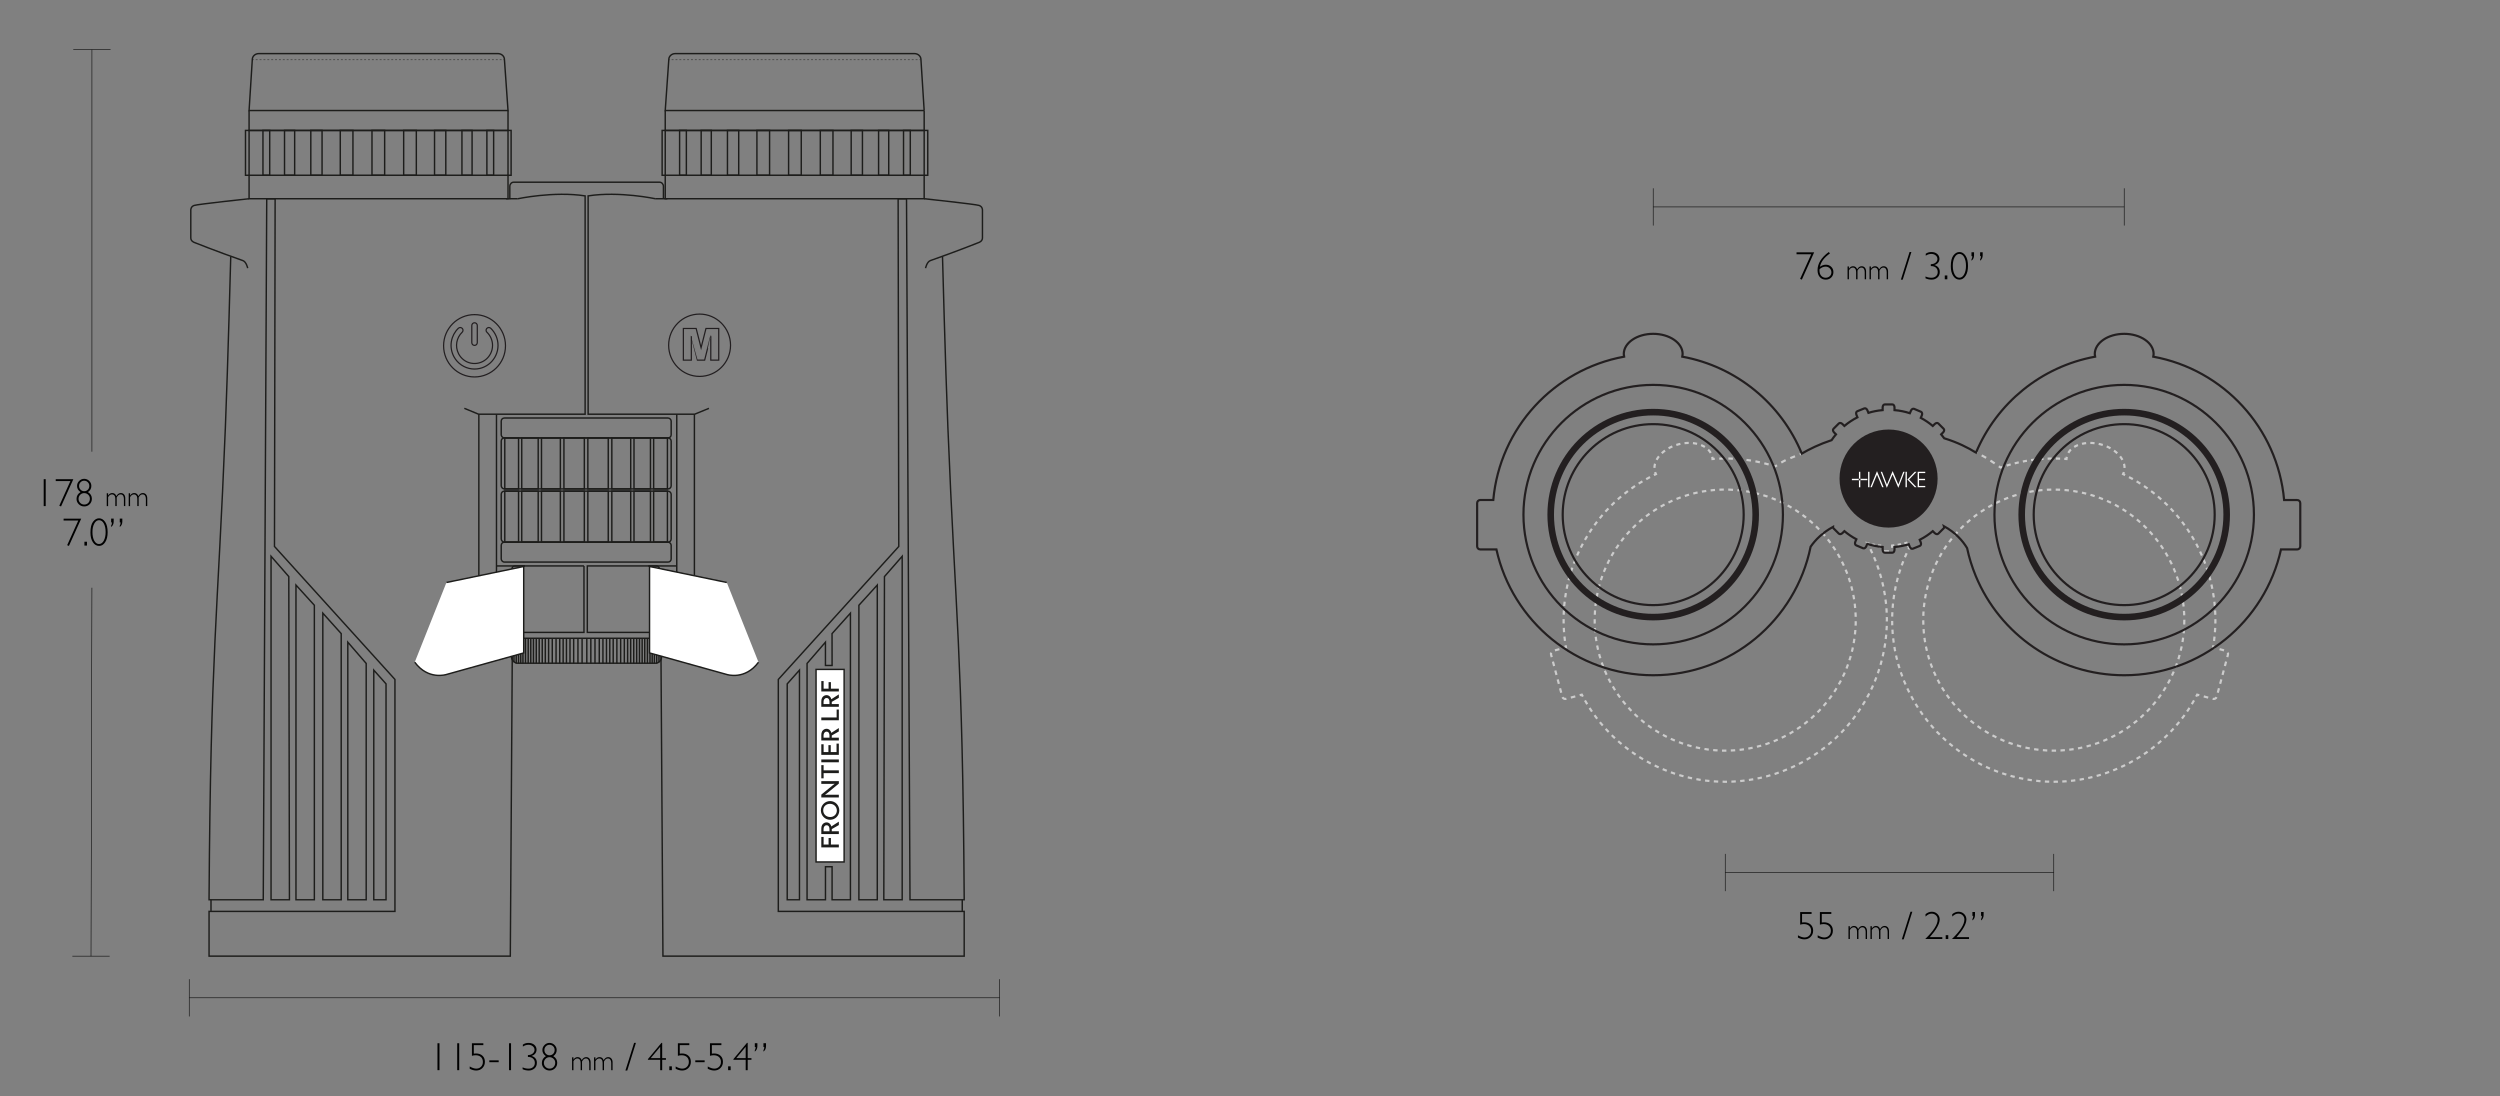 <?xml version="1.0" encoding="UTF-8"?><svg xmlns="http://www.w3.org/2000/svg" width="1140" height="500" viewBox="0 0 1140 500"><rect x="0" y="0" width="1140" height="500" fill="#808080" stroke="none"/><defs><style>.cls-1{stroke-dasharray:0 0 1.991 1.991;}.cls-1,.cls-2,.cls-3,.cls-4,.cls-5,.cls-6,.cls-7,.cls-8,.cls-9,.cls-10,.cls-11,.cls-12,.cls-13,.cls-14,.cls-15,.cls-16,.cls-17,.cls-18,.cls-19,.cls-20,.cls-21,.cls-22,.cls-23,.cls-24,.cls-25,.cls-26,.cls-27{stroke-miterlimit:10;}.cls-1,.cls-2,.cls-3,.cls-4,.cls-5,.cls-6,.cls-7,.cls-8,.cls-9,.cls-10,.cls-11,.cls-12,.cls-13,.cls-14,.cls-16,.cls-17,.cls-18,.cls-19,.cls-20,.cls-21,.cls-22,.cls-23,.cls-24,.cls-25,.cls-26,.cls-27{fill:none;}.cls-1,.cls-2,.cls-3,.cls-6,.cls-8,.cls-9,.cls-10,.cls-11,.cls-12,.cls-17,.cls-18,.cls-19,.cls-20,.cls-21,.cls-23,.cls-25,.cls-26{stroke:#ccc;}.cls-2{stroke-dasharray:0 0 1.991 1.991;}.cls-3{stroke-dasharray:0 0 2.557 2.557;}.cls-4{stroke-width:3px;}.cls-4,.cls-16{stroke:#231f20;}.cls-5{stroke-width:.561px;}.cls-5,.cls-14{stroke:#221e20;}.cls-6{stroke-dasharray:0 0 1.899 1.899;}.cls-7,.cls-13,.cls-15,.cls-22,.cls-24{stroke:#1d1d1b;}.cls-7,.cls-15{stroke-width:.664px;}.cls-8{stroke-dasharray:0 0 2.305 2.305;}.cls-9{stroke-dasharray:0 0 1.552 1.552;}.cls-10{stroke-dasharray:0 0 2.32 2.32;}.cls-28,.cls-15{fill:#fff;}.cls-29{fill:#231f20;}.cls-30{fill:#1d1d1b;}.cls-11{stroke-dasharray:0 0 1.921 1.921;}.cls-12{stroke-dasharray:0 0 1.921 1.921;}.cls-13{stroke-dasharray:0 .885;}.cls-13,.cls-22,.cls-24{stroke-width:.221px;}.cls-14{stroke-dasharray:0 .749;stroke-width:.187px;}.cls-18{stroke-dasharray:0 0 1.311 1.311;}.cls-19{stroke-dasharray:0 0 2.1 2.1;}.cls-20{stroke-dasharray:0 0 2.1 2.1;}.cls-21{stroke-dasharray:0 0 2.006 2.006;}.cls-23{stroke-dasharray:0 0 1.988 1.988;}.cls-24{stroke-dasharray:0 0 .883 .883;}.cls-25{stroke-dasharray:0 0 2.01 2.01;}.cls-26{stroke-dasharray:0 0 2.071 2.071;}.cls-27{stroke:#000;stroke-width:.25px;}</style></defs><g id="BINS"><g><path class="cls-17" d="M821.608,206.833c-.324,.131-.634,.255-.929,.374"/><path class="cls-8" d="M818.535,208.061c-4.022,1.592-4.554,1.769-7.261,3.471"/><path class="cls-17" d="M810.303,212.147c-.262,.167-.542,.346-.844,.539-.317-.103-.634-.204-.953-.303"/><path class="cls-26" d="M806.52,211.796c-7.551-2.114-15.501-3.042-23.576-2.622"/><path class="cls-17" d="M781.915,209.235c-.332,.022-.665,.046-.997,.073-.023-.331-.061-.662-.132-.99"/><path class="cls-11" d="M780.091,206.535c-2.217-3.875-8.387-5.615-14.791-3.905-6.862,1.833-11.517,6.965-10.803,11.715"/><path class="cls-17" d="M754.711,215.281c.102,.32,.233,.625,.379,.924-.302,.143-.602,.287-.901,.434"/><path class="cls-1" d="M752.413,217.54c-27.33,14.334-43.157,44.65-38.655,75.713"/><path class="cls-17" d="M713.908,294.239c.052,.329,.107,.658,.164,.987l-.966,.258"/><path class="cls-20" d="M711.076,296.025l-2.789,.745c-.756,.202-1.206,.979-1.004,1.735l5.119,19.171c.202,.756,.979,1.206,1.735,1.004l5.193-1.387"/><path class="cls-17" d="M720.345,317.022l.966-.258c.154,.296,.309,.591,.467,.884"/><path class="cls-21" d="M722.75,319.404c16.201,28.326,49.952,43.39,82.965,34.574,39.326-10.502,62.693-50.895,52.191-90.22-1.343-5.03-3.183-9.793-5.442-14.261"/><path class="cls-17" d="M852.005,248.602c-.154-.296-.311-.59-.469-.883,.32,.09,.642,.175,.967,.256"/><path class="cls-18" d="M853.781,248.265c.638,.131,1.284,.243,1.935,.335"/><path class="cls-17" d="M856.37,248.685c.33,.039,.662,.073,.995,.102v1"/><path class="cls-3" d="M858.807,251.394h3.036c.26,0,.496-.146,.669-.384"/><path class="cls-17" d="M862.807,249.787v-1c.333-.029,.665-.062,.995-.101"/><path class="cls-9" d="M865.339,248.469c.771-.128,1.534-.285,2.285-.468"/><path class="cls-17" d="M868.374,247.807c.322-.087,.643-.18,.961-.277l.375,.927"/><path class="cls-17" d="M869.956,248.98c.204,.317,.483,.534,.766,.611-.15,.297-.297,.596-.443,.896"/><path class="cls-23" d="M869.432,252.284c-1.657,3.647-3.044,7.474-4.112,11.473-10.502,39.326,12.865,79.719,52.191,90.22,33.355,8.907,67.463-6.562,83.463-35.457"/><path class="cls-17" d="M1001.449,317.649c.157-.293,.313-.588,.467-.884l.966,.258"/><path class="cls-19" d="M1004.91,317.564l4.178,1.116c.756,.202,1.533-.247,1.735-1.004l5.119-19.171c.202-.756-.247-1.533-1.004-1.735l-3.803-1.016"/><path class="cls-17" d="M1010.121,295.483l-.966-.258c.057-.329,.111-.658,.164-.987"/><path class="cls-2" d="M1009.604,292.268c4.074-31.05-12.094-61.193-39.674-75.184"/><path class="cls-17" d="M969.038,216.639c-.299-.147-.599-.291-.901-.434,.145-.299,.277-.605,.379-.924"/><path class="cls-12" d="M968.803,213.388c.01-4.465-4.471-9.049-10.875-10.759-6.862-1.833-13.456,.297-15.205,4.769"/><path class="cls-17" d="M942.441,208.318c-.071,.328-.11,.658-.132,.99-.333-.027-.665-.051-.997-.073"/><path class="cls-6" d="M939.416,209.135c-8.696-.347-17.232,.873-25.272,3.444"/><path class="cls-17" d="M913.245,212.872c-.316,.106-.632,.213-.946,.323-.287-.199-.561-.389-.823-.571"/><path class="cls-10" d="M909.566,211.305c-3.022-2.076-4.061-2.695-6.946-4.19"/><path class="cls-17" d="M901.589,206.583c-.28-.144-.576-.296-.89-.457"/></g><circle class="cls-25" cx="786.7" cy="282.772" r="59.528" transform="translate(483.453 1061.809) rotate(-88.502)"/><circle class="cls-25" cx="936.526" cy="282.772" r="59.528"/><path class="cls-16" d="M1047.51,228.005h-5.95c-2.969-32.892-27.674-59.495-59.645-65.356,.078-.402,.133-.808,.133-1.224,0-5.077-6.007-9.193-13.416-9.193s-13.416,4.116-13.416,9.193c0,.416,.054,.823,.133,1.224-24.589,4.508-44.885,21.285-54.299,43.755-3.586-2.249-8.372-4.661-14.49-6.548-.444-.613-.901-1.214-1.387-1.792l.868-.868c.532-.532,.66-1.267,.286-1.641l-2.469-2.469c-.374-.374-1.109-.246-1.641,.286l-.868,.868c-1.683-1.416-3.516-2.658-5.473-3.698l.477-1.125c.294-.693,.137-1.422-.35-1.629l-3.215-1.364c-.487-.207-1.12,.187-1.414,.88l-.477,1.124c-2.235-.728-4.579-1.209-7.003-1.417v-1.229c0-.752-.429-1.362-.958-1.362h-3.492c-.529,0-.958,.61-.958,1.362v1.229c-2.237,.191-4.409,.612-6.487,1.249l-.456-1.128c-.282-.698-.908-1.102-1.399-.904l-3.238,1.308c-.491,.198-.66,.924-.378,1.622l.459,1.135c-2.139,1.09-4.136,2.414-5.957,3.946l-.868-.868c-.532-.532-1.267-.66-1.641-.286l-2.469,2.469c-.374,.374-.246,1.109,.286,1.641l.868,.868c-.712,.846-1.38,1.731-2.001,2.65-5.595,1.859-10.122,4.077-13.594,6.119-9.335-22.683-29.726-39.648-54.47-44.184,.078-.402,.133-.808,.133-1.224,0-5.077-6.007-9.193-13.416-9.193s-13.416,4.116-13.416,9.193c0,.416,.054,.823,.133,1.224-31.971,5.861-56.676,32.464-59.645,65.356h-5.95c-.778,0-1.409,.631-1.409,1.409v19.72c0,.778,.631,1.409,1.409,1.409h7.379c7.254,32.817,36.501,57.372,71.5,57.372,35.438,0,64.996-25.169,71.778-58.606,2.208-3.191,5.449-6.427,10.223-9.042-.013,.243,.037,.469,.194,.626l2.469,2.469c.374,.374,1.109,.246,1.641-.286l.868-.868c1.683,1.416,3.516,2.658,5.473,3.698l-.477,1.125c-.294,.693-.137,1.422,.35,1.629l3.215,1.364c.487,.207,1.12-.187,1.414-.88l.477-1.124c2.235,.728,4.579,1.209,7.003,1.417v1.229c0,.752,.429,1.362,.958,1.362h3.492c.529,0,.958-.61,.958-1.362v-1.229c2.237-.191,4.409-.612,6.487-1.249l.456,1.128c.282,.698,.908,1.102,1.399,.904l3.238-1.308c.491-.198,.66-.924,.378-1.622l-.459-1.135c2.139-1.09,4.136-2.414,5.957-3.946l.868,.868c.532,.532,1.267,.66,1.641,.286l2.469-2.469c.224-.224,.248-.576,.134-.937,5.104,2.829,8.399,6.447,10.529,9.965,.921,4.346,2.23,8.547,3.884,12.571,.104,.255,.04,.101,.04,.101,10.979,26.597,37.158,45.321,67.719,45.321,34.999,0,64.246-24.555,71.5-57.372h7.379c.778,0,1.409-.631,1.409-1.409v-19.72c0-.778-.631-1.409-1.409-1.409Z"/><circle class="cls-16" cx="753.854" cy="234.67" r="59.159"/><circle class="cls-4" cx="753.854" cy="234.67" r="46.736"/><circle class="cls-16" cx="753.854" cy="234.67" r="41.263"/><circle class="cls-16" cx="968.631" cy="234.67" r="59.159"/><circle class="cls-4" cx="968.631" cy="234.67" r="46.736"/><circle class="cls-16" cx="968.631" cy="234.67" r="41.263"/><circle class="cls-29" cx="861.187" cy="218.224" r="22.361"/><g><polygon class="cls-28" points="852.898 222.176 853.541 222.176 854.484 219.861 854.647 219.453 855.91 216.413 857.164 219.452 858.271 222.176 858.914 222.176 855.911 214.824 852.898 222.176"/><polygon class="cls-28" points="865.644 220.95 863.041 214.794 860.447 220.953 858.227 215.13 857.595 215.13 860.396 222.457 863.014 216.351 865.64 222.454 868.511 215.13 867.878 215.13 865.644 220.95"/><polygon class="cls-28" points="873.116 215.13 869.77 218.655 873.125 222.176 873.951 222.176 870.567 218.658 873.951 215.13 873.116 215.13"/><rect class="cls-28" x="868.911" y="215.13" width=".618" height="7.049"/><polygon class="cls-28" points="874.457 222.176 877.916 222.176 877.916 221.585 875.076 221.585 875.076 218.961 877.832 218.961 877.832 218.348 875.076 218.348 875.076 215.722 877.916 215.722 877.916 215.13 874.457 215.13 874.457 222.176"/><rect class="cls-28" x="851.851" y="215.13" width=".619" height="7.049"/><path class="cls-28" d="M844.458,218.345v.619h3.223c-.079-.079-.128-.189-.128-.309,0-.121,.049-.23,.128-.31h-3.223Z"/><path class="cls-28" d="M847.682,218.344c.079-.079,.189-.128,.309-.128,.121,0,.23,.049,.309,.128v-3.214h-.619v3.214Z"/><path class="cls-28" d="M848.43,218.655c0,.121-.049,.23-.128,.309h3.204v-.619h-3.204c.079,.079,.128,.189,.128,.31Z"/><path class="cls-28" d="M847.682,218.965v3.213h.619v-3.213c-.079,.079-.189,.128-.309,.128-.121,0-.23-.049-.309-.128Z"/></g><path class="cls-7" d="M302.522,90.62v-5.624c0-1.054-.793-1.917-1.763-1.917h-66.516c-.969,0-1.763,.863-1.763,1.917v5.848"/><g><g><rect class="cls-7" x="233.252" y="291.058" width="68.408" height="11.368" rx="2.835" ry="2.835"/><g><line class="cls-7" x1="267.581" y1="291.087" x2="267.581" y2="302.645"/><line class="cls-7" x1="269.42" y1="291.087" x2="269.42" y2="302.645"/><line class="cls-7" x1="271.315" y1="291.087" x2="271.315" y2="302.645"/><line class="cls-7" x1="273.266" y1="291.087" x2="273.266" y2="302.645"/><line class="cls-7" x1="274.938" y1="291.087" x2="274.938" y2="302.645"/><line class="cls-7" x1="276.554" y1="291.087" x2="276.554" y2="302.645"/><line class="cls-7" x1="278.058" y1="291.087" x2="278.058" y2="302.645"/><line class="cls-7" x1="279.619" y1="291.087" x2="279.619" y2="302.645"/><line class="cls-7" x1="281.291" y1="291.038" x2="281.291" y2="302.596"/><line class="cls-7" x1="283.019" y1="291.087" x2="283.019" y2="302.645"/><line class="cls-7" x1="284.69" y1="291.087" x2="284.69" y2="302.645"/><line class="cls-7" x1="286.195" y1="291.087" x2="286.195" y2="302.645"/><line class="cls-7" x1="287.588" y1="291.087" x2="287.588" y2="302.645"/><line class="cls-7" x1="288.982" y1="291.087" x2="288.982" y2="302.645"/><line class="cls-7" x1="290.319" y1="291.087" x2="290.319" y2="302.645"/><line class="cls-7" x1="291.601" y1="291.087" x2="291.601" y2="302.645"/><line class="cls-7" x1="292.827" y1="291.087" x2="292.827" y2="302.645"/><line class="cls-7" x1="293.997" y1="291.087" x2="293.997" y2="302.645"/><line class="cls-7" x1="295.224" y1="291.087" x2="295.224" y2="302.645"/><line class="cls-7" x1="296.394" y1="291.087" x2="296.394" y2="302.645"/><line class="cls-7" x1="297.397" y1="291.087" x2="297.397" y2="302.645"/><line class="cls-7" x1="298.4" y1="291.087" x2="298.4" y2="302.645"/><line class="cls-7" x1="299.459" y1="291.087" x2="299.459" y2="302.645"/><line class="cls-7" x1="300.49" y1="291.47" x2="300.49" y2="301.993"/><line class="cls-7" x1="265.436" y1="302.596" x2="265.436" y2="291.038"/><line class="cls-7" x1="263.541" y1="302.596" x2="263.541" y2="291.038"/><line class="cls-7" x1="261.59" y1="302.596" x2="261.59" y2="291.038"/><line class="cls-7" x1="259.918" y1="302.596" x2="259.918" y2="291.038"/><line class="cls-7" x1="258.302" y1="302.596" x2="258.302" y2="291.038"/><line class="cls-7" x1="256.797" y1="302.596" x2="256.797" y2="291.038"/><line class="cls-7" x1="255.237" y1="302.596" x2="255.237" y2="291.038"/><line class="cls-7" x1="253.565" y1="302.645" x2="253.565" y2="291.087"/><line class="cls-7" x1="251.837" y1="302.596" x2="251.837" y2="291.038"/><line class="cls-7" x1="250.166" y1="302.596" x2="250.166" y2="291.038"/><line class="cls-7" x1="248.661" y1="302.596" x2="248.661" y2="291.038"/><line class="cls-7" x1="247.268" y1="302.596" x2="247.268" y2="291.038"/><line class="cls-7" x1="245.874" y1="302.596" x2="245.874" y2="291.038"/><line class="cls-7" x1="244.537" y1="302.596" x2="244.537" y2="291.038"/><line class="cls-7" x1="243.255" y1="302.596" x2="243.255" y2="291.038"/><line class="cls-7" x1="242.029" y1="302.596" x2="242.029" y2="291.038"/><line class="cls-7" x1="240.858" y1="302.596" x2="240.858" y2="291.038"/><line class="cls-7" x1="239.632" y1="302.596" x2="239.632" y2="291.038"/><line class="cls-7" x1="238.462" y1="302.596" x2="238.462" y2="291.038"/><line class="cls-7" x1="237.459" y1="302.596" x2="237.459" y2="291.038"/><line class="cls-7" x1="236.456" y1="302.596" x2="236.456" y2="291.038"/><line class="cls-7" x1="235.397" y1="302.596" x2="235.397" y2="291.038"/><line class="cls-7" x1="234.366" y1="301.97" x2="234.366" y2="291.689"/></g></g><g><rect class="cls-7" x="228.556" y="190.619" width="77.497" height="9.071" rx="1.417" ry="1.417"/><rect class="cls-7" x="228.556" y="199.688" width="77.497" height="23.245" rx="1.417" ry="1.417"/><rect class="cls-7" x="228.556" y="247.231" width="77.497" height="9.071" rx="1.417" ry="1.417" transform="translate(534.61 503.534) rotate(180)"/><rect class="cls-7" x="257.152" y="199.684" width="9.3" height="23.245"/><rect class="cls-7" x="268.061" y="199.684" width="9.3" height="23.245"/><rect class="cls-7" x="278.996" y="199.684" width="8.605" height="23.245"/><rect class="cls-7" x="289.104" y="199.684" width="7.505" height="23.245"/><rect class="cls-7" x="298.063" y="199.684" width="6.277" height="23.245"/><rect class="cls-7" x="246.919" y="199.684" width="8.605" height="23.245" transform="translate(502.444 422.613) rotate(180)"/><rect class="cls-7" x="237.912" y="199.684" width="7.505" height="23.245" transform="translate(483.329 422.613) rotate(180)"/><rect class="cls-7" x="230.18" y="199.684" width="6.277" height="23.245" transform="translate(466.638 422.613) rotate(180)"/><rect class="cls-7" x="228.556" y="223.965" width="77.497" height="23.245" rx="1.417" ry="1.417"/><rect class="cls-7" x="257.152" y="223.961" width="9.3" height="23.245"/><rect class="cls-7" x="268.061" y="223.961" width="9.3" height="23.245"/><rect class="cls-7" x="278.996" y="223.961" width="8.605" height="23.245"/><rect class="cls-7" x="289.104" y="223.961" width="7.505" height="23.245"/><rect class="cls-7" x="298.063" y="223.961" width="6.277" height="23.245"/><rect class="cls-7" x="246.919" y="223.961" width="8.605" height="23.245" transform="translate(502.444 471.167) rotate(180)"/><rect class="cls-7" x="237.912" y="223.961" width="7.505" height="23.245" transform="translate(483.329 471.167) rotate(180)"/><rect class="cls-7" x="230.18" y="223.961" width="6.277" height="23.245" transform="translate(466.638 471.167) rotate(180)"/></g><g><path class="cls-7" d="M266.288,258.07h-31.451c-.752,0-1.368,.568-1.368,1.263v27.79c0,.695,.616,1.263,1.368,1.263h31.451v-30.316Z"/><path class="cls-7" d="M299.301,258.07h-31.485v30.316h31.485c.752,0,1.368-.568,1.368-1.263v-27.79c0-.695-.616-1.263-1.368-1.263Z"/></g></g><g><g><path class="cls-7" d="M235.98,90.66s16.559-3.557,30.832-1.334v99.538h-48.608l-6.474-2.667"/><path class="cls-7" d="M233.606,297.288l-.908,138.712H95.331v-20.407h84.762v-105.771l-54.932-60.632,.294-158.521h-3.826l-1.584,319.623h-24.715v-.802c.727-112.448,3.95-127.95,7.444-214.746,1.177-29.242,2.448-77.797,2.448-77.797"/><line class="cls-7" x1="96.216" y1="415.395" x2="96.216" y2="410.234"/><polygon class="cls-7" points="176.031 410.293 170.443 410.293 170.443 305.573 176.031 311.844 176.031 410.293"/><polygon class="cls-7" points="166.979 410.293 158.597 410.293 158.597 292.828 166.979 302.522 166.979 410.293"/><polygon class="cls-7" points="155.588 410.293 147.206 410.293 147.206 279.592 155.588 288.928 155.588 410.293"/><polygon class="cls-7" points="143.344 410.293 134.962 410.293 134.962 266.784 143.344 275.999 143.344 410.293"/><polygon class="cls-7" points="131.983 410.293 123.6 410.293 123.6 253.66 131.689 262.921 131.983 410.293"/><path class="cls-7" d="M113.58,90.62s-23.439,2.502-25.059,3.062c-1.569,.543-1.52,2.075-1.52,2.075v12.744c0,1.482,1.52,2.023,1.52,2.023,0,0,10.215,4.087,22.22,8.3,1.619,.568,2.207,3.458,2.207,3.458"/></g><line class="cls-7" x1="226.396" y1="188.916" x2="226.396" y2="263.385"/><line class="cls-7" x1="218.352" y1="188.916" x2="218.352" y2="263.897"/><line class="cls-13" x1="222.08" y1="188.916" x2="222.08" y2="263.897"/><line class="cls-13" x1="190.887" y1="90.719" x2="189.121" y2="301.965"/><path class="cls-15" d="M203.581,265.613l35.227-7.297v39.424l-35.224,9.825s-8.306,2.751-14.462-5.6"/><line class="cls-13" x1="233.76" y1="259.073" x2="233.76" y2="305.137"/><g><ellipse class="cls-14" cx="216.392" cy="157.677" rx="18.815" ry="18.947"/><ellipse class="cls-5" cx="216.392" cy="157.677" rx="14.111" ry="14.21"/><path class="cls-5" d="M215.14,168.211c-3.416-.393-6.506-2.485-8.139-5.533-2.442-4.559-1.322-9.783,2.006-12.985,.547-.526,1.437-.441,1.882,.175h0c.363,.502,.309,1.2-.138,1.627-2.542,2.43-3.419,6.39-1.612,9.872,1.125,2.167,3.207,3.759,5.589,4.233,5.251,1.045,9.87-2.995,9.87-8.1,0-2.28-.947-4.46-2.575-6.012-.445-.424-.49-1.121-.13-1.62h0c.447-.619,1.339-.698,1.888-.169,2.098,2.021,3.317,4.846,3.317,7.801,0,6.36-5.497,11.454-11.958,10.711Z"/><path class="cls-5" d="M216.392,157.501h0c-.69,0-1.25-.564-1.25-1.259v-7.802c0-.695,.56-1.259,1.25-1.259h0c.69,0,1.25,.564,1.25,1.259v7.802c0,.695-.56,1.259-1.25,1.259Z"/></g><g><path class="cls-7" d="M113.58,50.406l1.475-23.29c0-1.472,1.328-2.676,2.952-2.676h109.062c1.623,0,2.952,1.204,2.952,2.676l1.633,23.29H113.58Z"/><polyline class="cls-7" points="231.655 50.406 231.655 59.488 113.58 59.488 113.58 50.406"/><rect class="cls-7" x="113.58" y="59.487" width="118.075" height="20.426"/><rect class="cls-7" x="155.165" y="59.47" width="5.775" height="20.453" transform="translate(316.106 139.392) rotate(-180)"/><rect class="cls-7" x="169.626" y="59.47" width="5.775" height="20.453" transform="translate(345.027 139.392) rotate(-180)"/><rect class="cls-7" x="129.743" y="59.47" width="4.62" height="20.453" transform="translate(264.107 139.392) rotate(-180)"/><rect class="cls-7" x="119.909" y="59.47" width="3.08" height="20.453" transform="translate(242.898 139.392) rotate(-180)"/><polyline class="cls-7" points="113.58 59.47 111.944 59.47 111.944 79.923 113.58 79.923"/><rect class="cls-7" x="141.728" y="59.47" width="5.134" height="20.453" transform="translate(288.589 139.392) rotate(-180)"/><rect class="cls-7" x="184.07" y="59.47" width="5.775" height="20.453"/><rect class="cls-7" x="210.647" y="59.47" width="4.62" height="20.453"/><rect class="cls-7" x="222.021" y="59.47" width="3.08" height="20.453"/><polyline class="cls-7" points="231.431 79.923 233.066 79.923 233.066 59.47 231.431 59.47"/><rect class="cls-7" x="198.149" y="59.47" width="5.134" height="20.453"/><g><line class="cls-22" x1="115.274" y1="27.278" x2="115.716" y2="27.278"/><line class="cls-24" x1="116.599" y1="27.278" x2="229.138" y2="27.278"/><line class="cls-22" x1="229.579" y1="27.278" x2="230.022" y2="27.278"/></g><polyline class="cls-7" points="231.655 79.916 231.655 90.62 113.58 90.62 113.58 79.916"/></g><line class="cls-7" x1="230.714" y1="90.62" x2="236.012" y2="90.62"/><line class="cls-7" x1="226.496" y1="258.069" x2="239.396" y2="258.069"/></g><g><g><path class="cls-7" d="M299.02,90.66s-16.559-3.557-30.832-1.334v99.538s48.608,0,48.608,0l6.474-2.667"/><path class="cls-7" d="M301.394,297.288l.908,138.712h70.512s66.855,0,66.855,0v-20.407s-84.762,0-84.762,0v-105.771s54.932-60.632,54.932-60.632l-.294-158.521h3.826s1.584,319.623,1.584,319.623h24.715s0-.802,0-.802c-.727-112.448-3.95-127.95-7.444-214.746-1.177-29.242-2.448-77.797-2.448-77.797"/><line class="cls-7" x1="438.784" y1="415.395" x2="438.784" y2="410.234"/><polygon class="cls-7" points="358.969 410.293 364.557 410.293 364.557 305.573 358.969 311.844 358.969 410.293"/><polygon class="cls-7" points="379.431 410.293 387.794 410.293 387.794 279.592 379.412 288.928 379.431 303.445 376.403 303.445 376.403 292.828 368.021 302.522 368.021 410.293 376.414 410.293 376.414 395.24 379.431 395.24 379.431 410.293"/><polygon class="cls-7" points="391.656 410.293 400.038 410.293 400.038 266.784 391.656 275.999 391.656 410.293"/><polygon class="cls-7" points="403.017 410.293 411.4 410.293 411.4 253.66 403.311 262.921 403.017 410.293"/><path class="cls-7" d="M421.42,90.62s23.439,2.502,25.059,3.062c1.569,.543,1.52,2.075,1.52,2.075,0,0,0,11.509,0,12.744,0,1.482-1.52,2.023-1.52,2.023,0,0-10.215,4.087-22.22,8.3-1.619,.568-2.207,3.458-2.207,3.458"/></g><line class="cls-7" x1="308.604" y1="188.916" x2="308.604" y2="263.385"/><line class="cls-7" x1="316.648" y1="188.916" x2="316.648" y2="263.897"/><line class="cls-13" x1="312.92" y1="188.916" x2="312.92" y2="263.897"/><line class="cls-13" x1="344.113" y1="90.719" x2="345.879" y2="301.965"/><path class="cls-15" d="M331.419,265.613l-35.227-7.297v39.424s35.224,9.825,35.224,9.825c0,0,8.306,2.751,14.462-5.6"/><line class="cls-13" x1="301.24" y1="259.073" x2="301.24" y2="305.137"/><g><path class="cls-7" d="M421.42,50.406l-1.475-23.29c0-1.472-1.328-2.676-2.952-2.676h-109.062c-1.623,0-2.952,1.204-2.952,2.676l-1.633,23.29c5.643,0,115.779,0,118.075,0Z"/><polyline class="cls-7" points="303.346 50.406 303.346 59.488 421.42 59.488 421.42 50.406"/><rect class="cls-7" x="303.346" y="59.487" width="118.075" height="20.426"/><rect class="cls-7" x="374.059" y="59.47" width="5.775" height="20.453"/><rect class="cls-7" x="359.599" y="59.47" width="5.775" height="20.453"/><rect class="cls-7" x="400.637" y="59.47" width="4.62" height="20.453"/><rect class="cls-7" x="412.011" y="59.47" width="3.08" height="20.453"/><polyline class="cls-7" points="421.42 59.47 423.056 59.47 423.056 79.923 421.42 79.923"/><rect class="cls-7" x="388.138" y="59.47" width="5.134" height="20.453"/><rect class="cls-7" x="345.155" y="59.47" width="5.775" height="20.453" transform="translate(696.085 139.392) rotate(180)"/><rect class="cls-7" x="319.733" y="59.47" width="4.62" height="20.453" transform="translate(644.086 139.392) rotate(180)"/><rect class="cls-7" x="309.899" y="59.47" width="3.08" height="20.453" transform="translate(622.878 139.392) rotate(180)"/><polyline class="cls-7" points="303.569 79.923 301.933 79.923 301.933 59.47 303.569 59.47"/><rect class="cls-7" x="331.717" y="59.47" width="5.134" height="20.453" transform="translate(668.569 139.392) rotate(180)"/><g><line class="cls-22" x1="419.726" y1="27.278" x2="419.284" y2="27.278"/><line class="cls-24" x1="418.401" y1="27.278" x2="305.862" y2="27.278"/><line class="cls-22" x1="305.421" y1="27.278" x2="304.978" y2="27.278"/></g><polyline class="cls-7" points="303.346 79.916 303.346 90.62 421.42 90.62 421.42 79.916"/></g><line class="cls-7" x1="304.286" y1="90.62" x2="298.988" y2="90.62"/><line class="cls-7" x1="308.504" y1="258.069" x2="295.604" y2="258.069"/><g><g><ellipse class="cls-14" cx="319.016" cy="157.434" rx="18.815" ry="18.947"/><ellipse class="cls-5" cx="319.016" cy="157.434" rx="14.111" ry="14.21"/></g><path class="cls-5" d="M311.618,149.783h5.826l2.248,8.786,2.232-8.786h5.822v14.439h-3.628v-11.011c-.056,.002-2.796,11.011-2.796,11.011h-3.284s-2.751-11.011-2.791-11.011v11.011h-3.628v-14.439Z"/></g></g><g><rect class="cls-15" x="372.122" y="305.251" width="12.794" height="87.802"/><g><path class="cls-30" d="M375.568,381.639v3.24c0,.084,0,.168-.012,.252,.083-.012,.167-.012,.252-.012h1.788c.084,0,.167,0,.252,.012,0-.048-.012-.096-.012-.144v-2.843h1.068v2.735c0,.084,0,.168-.012,.252,.048,0,.084-.012,.133-.012h3.491v1.284h-8.002v-4.763h1.056Z"/><path class="cls-30" d="M382.514,374.666v1.56l-3.228,1.848c0,.204,.012,.396,.012,.6,0,.132,0,.276-.024,.408,.084-.012,.168-.012,.252-.012h2.987v1.272h-8.002v-2.519c0-.552,.084-1.104,.347-1.596,.396-.72,1.176-1.223,2.016-1.223,1.116,0,1.992,.815,2.22,1.883,.133-.108,.264-.204,.408-.288l3.011-1.931Zm-5.603,1.655c-.912,0-1.368,.852-1.368,1.668,0,.36,.025,.731,0,1.091,.084-.012,.156-.012,.24-.012h2.22c.084,0,.168,0,.252,.012-.025-.132-.025-.264-.025-.408,0-.192,.013-.396,.013-.6,0-.864-.336-1.752-1.332-1.752Z"/><path class="cls-30" d="M378.543,365.282c2.339,0,4.175,1.943,4.175,4.259,0,2.376-1.824,4.284-4.211,4.284-2.351,0-4.187-1.98-4.187-4.295,0-2.339,1.871-4.247,4.223-4.247Zm-.06,1.26c-1.716,0-3.095,1.164-3.095,2.94,0,1.847,1.403,3.083,3.215,3.083,1.68,0,2.999-1.272,2.999-2.963,0-1.763-1.379-3.059-3.119-3.059Z"/><path class="cls-30" d="M382.514,356.209v1.115l-5.387,4.415c-.288,.24-.6,.456-.9,.684l.013,.025c.263-.025,.516-.036,.78-.036h5.495v1.224h-8.002v-1.296l5.195-4.235c.288-.24,.6-.467,.899-.684l-.012-.024c-.264,.012-.516,.036-.78,.036h-5.303v-1.223h8.002Z"/><path class="cls-30" d="M375.568,348.9v2.135c0,.084,0,.168-.012,.252,.048,0,.095-.012,.144-.012h6.815v1.272h-6.707c-.084,0-.168,0-.252-.012,.012,.036,.012,.071,.012,.108v2.267h-1.056v-6.01h1.056Z"/><path class="cls-30" d="M382.514,346.318v1.284h-8.002v-1.284h8.002Z"/><path class="cls-30" d="M382.514,339.071v5.147h-8.002v-4.835h1.056v3.311c0,.084,0,.168-.012,.252,.083-.012,.167-.012,.252-.012h1.716c.084,0,.168,0,.252,.012-.013-.036-.013-.072-.013-.096v-3.059h1.057v2.903c0,.084,0,.168-.013,.252,.084-.012,.168-.012,.252-.012h2.159c.084,0,.18,0,.264,.012-.012-.06-.024-.108-.024-.168v-3.708h1.056Z"/><path class="cls-30" d="M382.514,331.978v1.56l-3.228,1.848c0,.204,.012,.396,.012,.6,0,.132,0,.276-.024,.408,.084-.012,.168-.012,.252-.012h2.987v1.272h-8.002v-2.519c0-.552,.084-1.103,.347-1.596,.396-.72,1.176-1.223,2.016-1.223,1.116,0,1.992,.815,2.22,1.883,.133-.108,.264-.204,.408-.288l3.011-1.931Zm-5.603,1.655c-.912,0-1.368,.852-1.368,1.668,0,.359,.025,.731,0,1.091,.084-.012,.156-.012,.24-.012h2.22c.084,0,.168,0,.252,.012-.025-.132-.025-.264-.025-.408,0-.192,.013-.396,.013-.6,0-.864-.336-1.752-1.332-1.752Z"/><path class="cls-30" d="M382.514,323.541v4.895h-8.002v-1.284h6.754c.084,0,.168,0,.252,.012,0-.048-.012-.096-.012-.144v-3.479h1.007Z"/><path class="cls-30" d="M382.514,316.641v1.56l-3.228,1.848c0,.204,.012,.396,.012,.6,0,.132,0,.276-.024,.408,.084-.012,.168-.012,.252-.012h2.987v1.272h-8.002v-2.519c0-.552,.084-1.104,.347-1.596,.396-.72,1.176-1.223,2.016-1.223,1.116,0,1.992,.815,2.22,1.883,.133-.108,.264-.204,.408-.288l3.011-1.931Zm-5.603,1.655c-.912,0-1.368,.852-1.368,1.668,0,.36,.025,.731,0,1.091,.084-.012,.156-.012,.24-.012h2.22c.084,0,.168,0,.252,.012-.025-.132-.025-.264-.025-.408,0-.192,.013-.396,.013-.6,0-.864-.336-1.752-1.332-1.752Z"/><path class="cls-30" d="M375.568,310.556v3.24c0,.084,0,.168-.012,.252,.083-.012,.167-.012,.252-.012h1.788c.084,0,.167,0,.252,.012,0-.048-.012-.096-.012-.144v-2.843h1.068v2.735c0,.084,0,.168-.012,.252,.048,0,.084-.012,.133-.012h3.491v1.284h-8.002v-4.763h1.056Z"/></g></g></g><g id="DIM_LiNES"><line class="cls-27" x1="455.871" y1="463.5" x2="455.871" y2="446.501"/><line class="cls-27" x1="86.287" y1="463.5" x2="86.287" y2="446.501"/><line class="cls-27" x1="86.287" y1="455.001" x2="455.871" y2="455.001"/><line class="cls-27" x1="33" y1="436" x2="49.999" y2="436"/><line class="cls-27" x1="33.416" y1="22.647" x2="50.415" y2="22.647"/><line class="cls-27" x1="41.916" y1="267.999" x2="41.5" y2="436"/><line class="cls-27" x1="41.916" y1="22.647" x2="41.916" y2="205.972"/><line class="cls-27" x1="968.631" y1="102.857" x2="968.631" y2="85.858"/><line class="cls-27" x1="753.854" y1="102.857" x2="753.854" y2="85.858"/><line class="cls-27" x1="753.854" y1="94.358" x2="968.631" y2="94.358"/><line class="cls-27" x1="936.526" y1="406.369" x2="936.526" y2="389.37"/><line class="cls-27" x1="786.7" y1="406.369" x2="786.7" y2="389.37"/><line class="cls-27" x1="786.7" y1="397.87" x2="936.526" y2="397.87"/></g><g id="TEXT"><g><path d="M200.399,475.721v12.278h-.914v-12.278h.914Z"/><path d="M209.399,475.721v12.278h-.914v-12.278h.914Z"/><path d="M220.403,475.721v.853h-4.342v3.885c.334-.053,.662-.079,.984-.079,1.225,0,2.209,.345,2.953,1.033s1.116,1.612,1.116,2.772c0,1.137-.378,2.083-1.134,2.839s-1.702,1.134-2.839,1.134c-.949,0-1.934-.27-2.953-.809v-1.046c1.143,.662,2.139,.993,2.988,.993,.879,0,1.603-.287,2.171-.861s.853-1.301,.853-2.18c0-.961-.302-1.712-.905-2.254s-1.406-.814-2.408-.814c-.545,0-1.107,.088-1.688,.264v-5.731h5.203Z"/><path d="M227.399,483.517v.844h-4.263v-.844h4.263Z"/><path d="M233.033,475.721v12.278h-.914v-12.278h.914Z"/><path d="M238.421,477.232v-.879c.715-.527,1.576-.791,2.584-.791,1.072,0,1.95,.29,2.632,.87s1.024,1.321,1.024,2.224c0,.644-.19,1.219-.571,1.723s-.935,.867-1.661,1.09v.035c1.588,.533,2.382,1.576,2.382,3.129,0,1.084-.362,1.942-1.085,2.575s-1.586,.949-2.588,.949c-1.02,0-1.963-.202-2.83-.606v-.844c.844,.393,1.752,.589,2.725,.589,.85,0,1.538-.24,2.065-.721s.791-1.11,.791-1.89c0-.838-.28-1.504-.839-1.999s-1.335-.734-2.325-.717v-.861c.902,0,1.632-.232,2.188-.698s.835-1.027,.835-1.684c0-.65-.268-1.196-.804-1.639s-1.206-.664-2.008-.664c-.879,0-1.717,.27-2.514,.809Z"/><path d="M248.933,481.609c-1.072-.727-1.608-1.649-1.608-2.769,0-.885,.322-1.652,.967-2.303s1.403-.976,2.276-.976c.896,0,1.667,.321,2.312,.963s.967,1.407,.967,2.298c0,1.154-.521,2.083-1.565,2.786,1.207,.727,1.81,1.74,1.81,3.041,0,.984-.335,1.815-1.006,2.492s-1.493,1.015-2.465,1.015c-.984,0-1.818-.334-2.501-1.002s-1.024-1.48-1.024-2.435c0-1.336,.612-2.373,1.837-3.111Zm4.245,2.988c0-.697-.253-1.292-.76-1.784s-1.123-.738-1.85-.738c-.709,0-1.312,.257-1.81,.769s-.747,1.126-.747,1.841c0,.721,.252,1.336,.756,1.846s1.122,.765,1.855,.765c.744,0,1.356-.255,1.837-.765s.721-1.154,.721-1.934Zm-4.931-5.774c0,.668,.227,1.233,.681,1.696s1.012,.694,1.674,.694c.668,0,1.222-.231,1.661-.694s.659-1.043,.659-1.74c0-.65-.229-1.205-.685-1.665s-1.014-.69-1.67-.69c-.644,0-1.192,.233-1.644,.699s-.677,1.032-.677,1.7Z"/><path d="M261.489,482.159v1.028h.025c.474-.762,1.094-1.143,1.86-1.143,.893,0,1.522,.468,1.885,1.403,.55-.935,1.227-1.403,2.031-1.403,.605,0,1.094,.216,1.466,.647s.559,1.005,.559,1.721v3.586h-.622v-3.313c0-.63-.133-1.127-.4-1.488-.267-.362-.641-.543-1.123-.543-.36,0-.673,.108-.94,.324s-.541,.562-.825,1.041v3.979h-.628v-3.326c0-.647-.139-1.145-.415-1.495-.277-.349-.649-.523-1.114-.523-.677,0-1.263,.417-1.758,1.251v4.094h-.622v-5.84h.622Z"/><path d="M271.512,482.159v1.028h.025c.474-.762,1.094-1.143,1.86-1.143,.893,0,1.522,.468,1.885,1.403,.55-.935,1.227-1.403,2.031-1.403,.605,0,1.094,.216,1.466,.647s.559,1.005,.559,1.721v3.586h-.622v-3.313c0-.63-.133-1.127-.4-1.488-.267-.362-.641-.543-1.123-.543-.36,0-.673,.108-.94,.324s-.541,.562-.825,1.041v3.979h-.628v-3.326c0-.647-.139-1.145-.415-1.495-.277-.349-.649-.523-1.114-.523-.677,0-1.263,.417-1.758,1.251v4.094h-.622v-5.84h.622Z"/><path d="M289.147,475.562h.829l-3.942,12.595h-.848l3.961-12.595Z"/><path d="M301.955,475.562v6.961h1.714v.738h-1.714v4.737h-.914v-4.737h-5.599v-.299l6.17-7.4h.343Zm-.914,6.961v-5.178l-4.328,5.178h4.328Z"/><path d="M306.367,486.25v1.749h-1.169v-1.749h1.169Z"/><path d="M314.321,475.721v.853h-4.342v3.885c.334-.053,.662-.079,.984-.079,1.225,0,2.209,.345,2.953,1.033s1.116,1.612,1.116,2.772c0,1.137-.378,2.083-1.134,2.839s-1.702,1.134-2.839,1.134c-.949,0-1.934-.27-2.953-.809v-1.046c1.143,.662,2.139,.993,2.988,.993,.879,0,1.603-.287,2.171-.861s.853-1.301,.853-2.18c0-.961-.302-1.712-.905-2.254s-1.406-.814-2.408-.814c-.545,0-1.107,.088-1.688,.264v-5.731h5.203Z"/><path d="M321.317,483.517v.844h-4.263v-.844h4.263Z"/><path d="M328.955,475.721v.853h-4.342v3.885c.334-.053,.662-.079,.984-.079,1.225,0,2.209,.345,2.953,1.033s1.116,1.612,1.116,2.772c0,1.137-.378,2.083-1.134,2.839s-1.702,1.134-2.839,1.134c-.949,0-1.934-.27-2.953-.809v-1.046c1.143,.662,2.139,.993,2.988,.993,.879,0,1.603-.287,2.171-.861s.853-1.301,.853-2.18c0-.961-.302-1.712-.905-2.254s-1.406-.814-2.408-.814c-.545,0-1.107,.088-1.688,.264v-5.731h5.203Z"/><path d="M333.183,486.25v1.749h-1.169v-1.749h1.169Z"/><path d="M340.952,475.562v6.961h1.714v.738h-1.714v4.737h-.914v-4.737h-5.599v-.299l6.17-7.4h.343Zm-.914,6.961v-5.178l-4.328,5.178h4.328Z"/><path d="M345.364,475.685v1.371c0,1.066-.39,1.893-1.169,2.478v-.624c.252-.357,.378-.85,.378-1.477h-.378v-1.749h1.169Zm3.938,0v1.371c0,1.066-.39,1.893-1.169,2.478v-.624c.252-.357,.378-.85,.378-1.477h-.378v-1.749h1.169Z"/></g><g><path d="M20.841,218.503v12.278h-.914v-12.278h.914Z"/><path d="M33.444,218.503l-5.613,12.438-.794-.335,5.068-11.25h-6.694v-.853h8.033Z"/><path d="M36.74,224.392c-1.072-.727-1.608-1.649-1.608-2.769,0-.885,.322-1.652,.967-2.303s1.403-.976,2.276-.976c.896,0,1.667,.32,2.312,.962s.967,1.408,.967,2.299c0,1.154-.521,2.083-1.565,2.786,1.207,.727,1.81,1.74,1.81,3.041,0,.984-.335,1.815-1.006,2.491s-1.493,1.016-2.465,1.016c-.984,0-1.818-.334-2.501-1.002s-1.024-1.48-1.024-2.435c0-1.336,.612-2.373,1.837-3.111Zm4.245,2.988c0-.697-.253-1.292-.76-1.784s-1.123-.738-1.85-.738c-.709,0-1.312,.256-1.81,.769s-.747,1.127-.747,1.842c0,.721,.252,1.336,.756,1.846s1.122,.765,1.855,.765c.744,0,1.356-.255,1.837-.765s.721-1.154,.721-1.934Zm-4.931-5.774c0,.668,.227,1.233,.681,1.696s1.012,.694,1.674,.694c.668,0,1.222-.231,1.661-.694s.659-1.043,.659-1.74c0-.65-.229-1.206-.685-1.666s-1.014-.69-1.67-.69c-.644,0-1.192,.232-1.644,.698s-.677,1.033-.677,1.701Z"/><path d="M49.296,224.941v1.028h.025c.474-.762,1.094-1.143,1.86-1.143,.893,0,1.522,.468,1.885,1.402,.55-.935,1.227-1.402,2.032-1.402,.605,0,1.094,.216,1.466,.647s.559,1.005,.559,1.72v3.587h-.622v-3.313c0-.631-.133-1.127-.4-1.488-.266-.362-.641-.543-1.123-.543-.36,0-.673,.107-.94,.323s-.541,.564-.825,1.041v3.981h-.628v-3.326c0-.647-.139-1.145-.415-1.495-.277-.349-.649-.523-1.114-.523-.677,0-1.263,.417-1.758,1.25v4.095h-.622v-5.84h.622Z"/><path d="M59.318,224.941v1.028h.025c.475-.762,1.095-1.143,1.86-1.143,.893,0,1.522,.468,1.886,1.402,.55-.935,1.227-1.402,2.031-1.402,.605,0,1.094,.216,1.466,.647s.559,1.005,.559,1.72v3.587h-.622v-3.313c0-.631-.133-1.127-.4-1.488-.266-.362-.641-.543-1.123-.543-.359,0-.673,.107-.94,.323s-.542,.564-.825,1.041v3.981h-.628v-3.326c0-.647-.139-1.145-.416-1.495-.277-.349-.648-.523-1.114-.523-.677,0-1.263,.417-1.759,1.25v4.095h-.621v-5.84h.621Z"/><path d="M37.034,236.503l-5.613,12.438-.794-.335,5.068-11.25h-6.694v-.853h8.033Z"/><path d="M39.662,247.032v1.749h-1.169v-1.749h1.169Z"/><path d="M45.164,236.345c1.102,0,2.03,.552,2.786,1.656s1.134,2.671,1.134,4.698c0,1.887-.371,3.398-1.112,4.535s-1.665,1.705-2.773,1.705c-1.16,0-2.109-.559-2.848-1.675s-1.107-2.585-1.107-4.407c0-2.268,.397-3.92,1.191-4.957s1.704-1.556,2.729-1.556Zm-.035,11.733c.914,0,1.649-.516,2.206-1.547s.835-2.338,.835-3.92c0-1.547-.271-2.835-.813-3.863s-1.273-1.542-2.193-1.542c-.867,0-1.585,.505-2.153,1.516s-.853,2.319-.853,3.925c0,1.623,.277,2.934,.831,3.933s1.267,1.499,2.14,1.499Z"/><path d="M51.843,236.468v1.371c0,1.066-.39,1.893-1.169,2.478v-.624c.252-.357,.378-.85,.378-1.477h-.378v-1.749h1.169Zm3.938,0v1.371c0,1.066-.391,1.893-1.17,2.478v-.624c.252-.357,.379-.85,.379-1.477h-.379v-1.749h1.17Z"/></g><g><path d="M827.253,115.078l-5.613,12.438-.794-.335,5.068-11.25h-6.694v-.853h8.033Z"/><path d="M833.915,114.92l.536,.65c-2.625,1.857-4.148,3.891-4.57,6.1,.861-.639,1.767-.958,2.716-.958,.979,0,1.796,.321,2.452,.962s.984,1.437,.984,2.386c0,1.002-.328,1.828-.984,2.478s-1.491,.976-2.505,.976c-1.137,0-2.045-.391-2.725-1.173s-1.02-1.83-1.02-3.142c0-3,1.705-5.76,5.115-8.279Zm-4.201,7.814c-.023,.211-.035,.419-.035,.624,0,.996,.264,1.794,.791,2.395s1.201,.901,2.022,.901c.744,0,1.368-.236,1.872-.708s.756-1.056,.756-1.753c0-.738-.255-1.358-.765-1.859s-1.137-.751-1.881-.751c-.961,0-1.881,.384-2.76,1.151Z"/><path d="M843.106,121.517v1.028h.025c.474-.762,1.094-1.143,1.859-1.143,.894,0,1.522,.468,1.886,1.403,.55-.935,1.227-1.403,2.031-1.403,.605,0,1.094,.216,1.466,.647,.373,.432,.559,1.005,.559,1.72v3.586h-.622v-3.313c0-.63-.133-1.127-.399-1.488-.267-.362-.642-.543-1.124-.543-.359,0-.673,.108-.94,.324s-.541,.563-.825,1.041v3.98h-.628v-3.326c0-.647-.139-1.145-.416-1.495-.277-.349-.648-.523-1.114-.523-.677,0-1.263,.417-1.758,1.25v4.094h-.622v-5.84h.622Z"/><path d="M853.128,121.517v1.028h.025c.475-.762,1.094-1.143,1.86-1.143,.893,0,1.522,.468,1.885,1.403,.551-.935,1.228-1.403,2.031-1.403,.606,0,1.094,.216,1.467,.647,.372,.432,.559,1.005,.559,1.72v3.586h-.622v-3.313c0-.63-.134-1.127-.4-1.488-.267-.362-.641-.543-1.123-.543-.36,0-.673,.108-.94,.324s-.542,.563-.825,1.041v3.98h-.629v-3.326c0-.647-.139-1.145-.415-1.495-.277-.349-.649-.523-1.114-.523-.678,0-1.264,.417-1.759,1.25v4.094h-.622v-5.84h.622Z"/><path d="M870.763,114.92h.829l-3.942,12.595h-.848l3.961-12.595Z"/><path d="M878.14,116.59v-.879c.715-.527,1.576-.791,2.584-.791,1.072,0,1.949,.29,2.633,.87,.682,.58,1.023,1.321,1.023,2.224,0,.644-.19,1.219-.571,1.723s-.935,.867-1.661,1.09v.035c1.588,.533,2.382,1.576,2.382,3.129,0,1.084-.362,1.942-1.085,2.575-.725,.633-1.587,.949-2.589,.949-1.02,0-1.963-.202-2.83-.606v-.844c.844,.393,1.752,.589,2.725,.589,.85,0,1.538-.24,2.065-.721s.791-1.11,.791-1.89c0-.838-.28-1.504-.84-2s-1.334-.734-2.324-.716v-.861c.902,0,1.632-.233,2.188-.699s.835-1.027,.835-1.683c0-.65-.268-1.197-.805-1.639-.535-.442-1.205-.664-2.008-.664-.879,0-1.717,.27-2.514,.809Z"/><path d="M887.983,125.607v1.749h-1.169v-1.749h1.169Z"/><path d="M893.485,114.92c1.102,0,2.03,.552,2.786,1.657s1.134,2.67,1.134,4.698c0,1.887-.371,3.398-1.111,4.535-.742,1.137-1.666,1.705-2.773,1.705-1.16,0-2.109-.558-2.848-1.674s-1.107-2.585-1.107-4.408c0-2.268,.397-3.92,1.191-4.957,.793-1.037,1.703-1.556,2.728-1.556Zm-.035,11.733c.914,0,1.649-.516,2.206-1.547s.835-2.338,.835-3.92c0-1.547-.272-2.834-.812-3.863-.543-1.028-1.273-1.542-2.193-1.542-.867,0-1.585,.505-2.153,1.516s-.853,2.319-.853,3.924c0,1.623,.277,2.934,.83,3.933,.555,.999,1.268,1.498,2.141,1.498Z"/><path d="M900.165,115.043v1.371c0,1.066-.39,1.893-1.169,2.478v-.624c.252-.357,.378-.85,.378-1.477h-.378v-1.749h1.169Zm3.938,0v1.371c0,1.066-.39,1.893-1.169,2.478v-.624c.252-.357,.378-.85,.378-1.477h-.378v-1.749h1.169Z"/></g><g><path d="M826.08,415.91v.853h-4.342v3.885c.334-.053,.662-.079,.984-.079,1.225,0,2.209,.345,2.953,1.033s1.116,1.612,1.116,2.772c0,1.137-.378,2.083-1.134,2.839s-1.702,1.134-2.839,1.134c-.949,0-1.934-.27-2.953-.809v-1.046c1.143,.662,2.139,.993,2.988,.993,.879,0,1.603-.287,2.171-.861s.853-1.301,.853-2.18c0-.961-.302-1.712-.905-2.254s-1.406-.814-2.408-.814c-.545,0-1.107,.088-1.688,.264v-5.731h5.203Z"/><path d="M835.08,415.91v.853h-4.342v3.885c.334-.053,.662-.079,.984-.079,1.225,0,2.209,.345,2.953,1.033s1.116,1.612,1.116,2.772c0,1.137-.378,2.083-1.134,2.839s-1.702,1.134-2.839,1.134c-.949,0-1.934-.27-2.953-.809v-1.046c1.143,.662,2.139,.993,2.988,.993,.879,0,1.603-.287,2.171-.861s.853-1.301,.853-2.18c0-.961-.302-1.712-.905-2.254s-1.406-.814-2.408-.814c-.545,0-1.107,.088-1.688,.264v-5.731h5.203Z"/><path d="M843.531,422.349v1.028h.025c.475-.762,1.094-1.143,1.86-1.143,.893,0,1.522,.468,1.885,1.403,.551-.935,1.228-1.403,2.031-1.403,.606,0,1.094,.216,1.467,.647,.372,.432,.559,1.005,.559,1.721v3.586h-.622v-3.313c0-.63-.134-1.127-.4-1.488-.267-.362-.641-.543-1.123-.543-.36,0-.673,.108-.94,.324s-.542,.562-.825,1.041v3.979h-.629v-3.326c0-.647-.139-1.145-.415-1.495-.277-.349-.649-.523-1.114-.523-.678,0-1.264,.417-1.759,1.251v4.094h-.622v-5.84h.622Z"/><path d="M853.555,422.349v1.028h.025c.474-.762,1.094-1.143,1.859-1.143,.894,0,1.522,.468,1.886,1.403,.55-.935,1.227-1.403,2.031-1.403,.605,0,1.094,.216,1.466,.647,.373,.432,.559,1.005,.559,1.721v3.586h-.622v-3.313c0-.63-.133-1.127-.399-1.488-.267-.362-.642-.543-1.124-.543-.359,0-.673,.108-.94,.324s-.541,.562-.825,1.041v3.979h-.628v-3.326c0-.647-.139-1.145-.416-1.495-.277-.349-.648-.523-1.114-.523-.677,0-1.263,.417-1.758,1.251v4.094h-.622v-5.84h.622Z"/><path d="M871.188,415.752h.83l-3.942,12.595h-.848l3.96-12.595Z"/><path d="M878.039,417.949v-1.081c.908-.744,1.863-1.116,2.865-1.116s1.852,.342,2.549,1.024,1.046,1.516,1.046,2.5c0,1.951-1.506,4.641-4.518,8.068h5.713v.844h-7.796c3.791-3.65,5.686-6.615,5.686-8.895,0-.756-.264-1.392-.791-1.907s-1.181-.773-1.96-.773c-.516,0-.979,.105-1.389,.316s-.879,.551-1.406,1.02Z"/><path d="M888.41,426.44v1.749h-1.169v-1.749h1.169Z"/><path d="M890.221,417.949v-1.081c.908-.744,1.863-1.116,2.865-1.116s1.852,.342,2.549,1.024,1.046,1.516,1.046,2.5c0,1.951-1.506,4.641-4.518,8.068h5.713v.844h-7.796c3.791-3.65,5.686-6.615,5.686-8.895,0-.756-.264-1.392-.791-1.907s-1.181-.773-1.96-.773c-.516,0-.979,.105-1.389,.316s-.879,.551-1.406,1.02Z"/><path d="M900.592,415.875v1.371c0,1.066-.39,1.893-1.169,2.478v-.624c.252-.357,.378-.85,.378-1.477h-.378v-1.749h1.169Zm3.938,0v1.371c0,1.066-.39,1.893-1.169,2.478v-.624c.252-.357,.378-.85,.378-1.477h-.378v-1.749h1.169Z"/></g></g></svg>